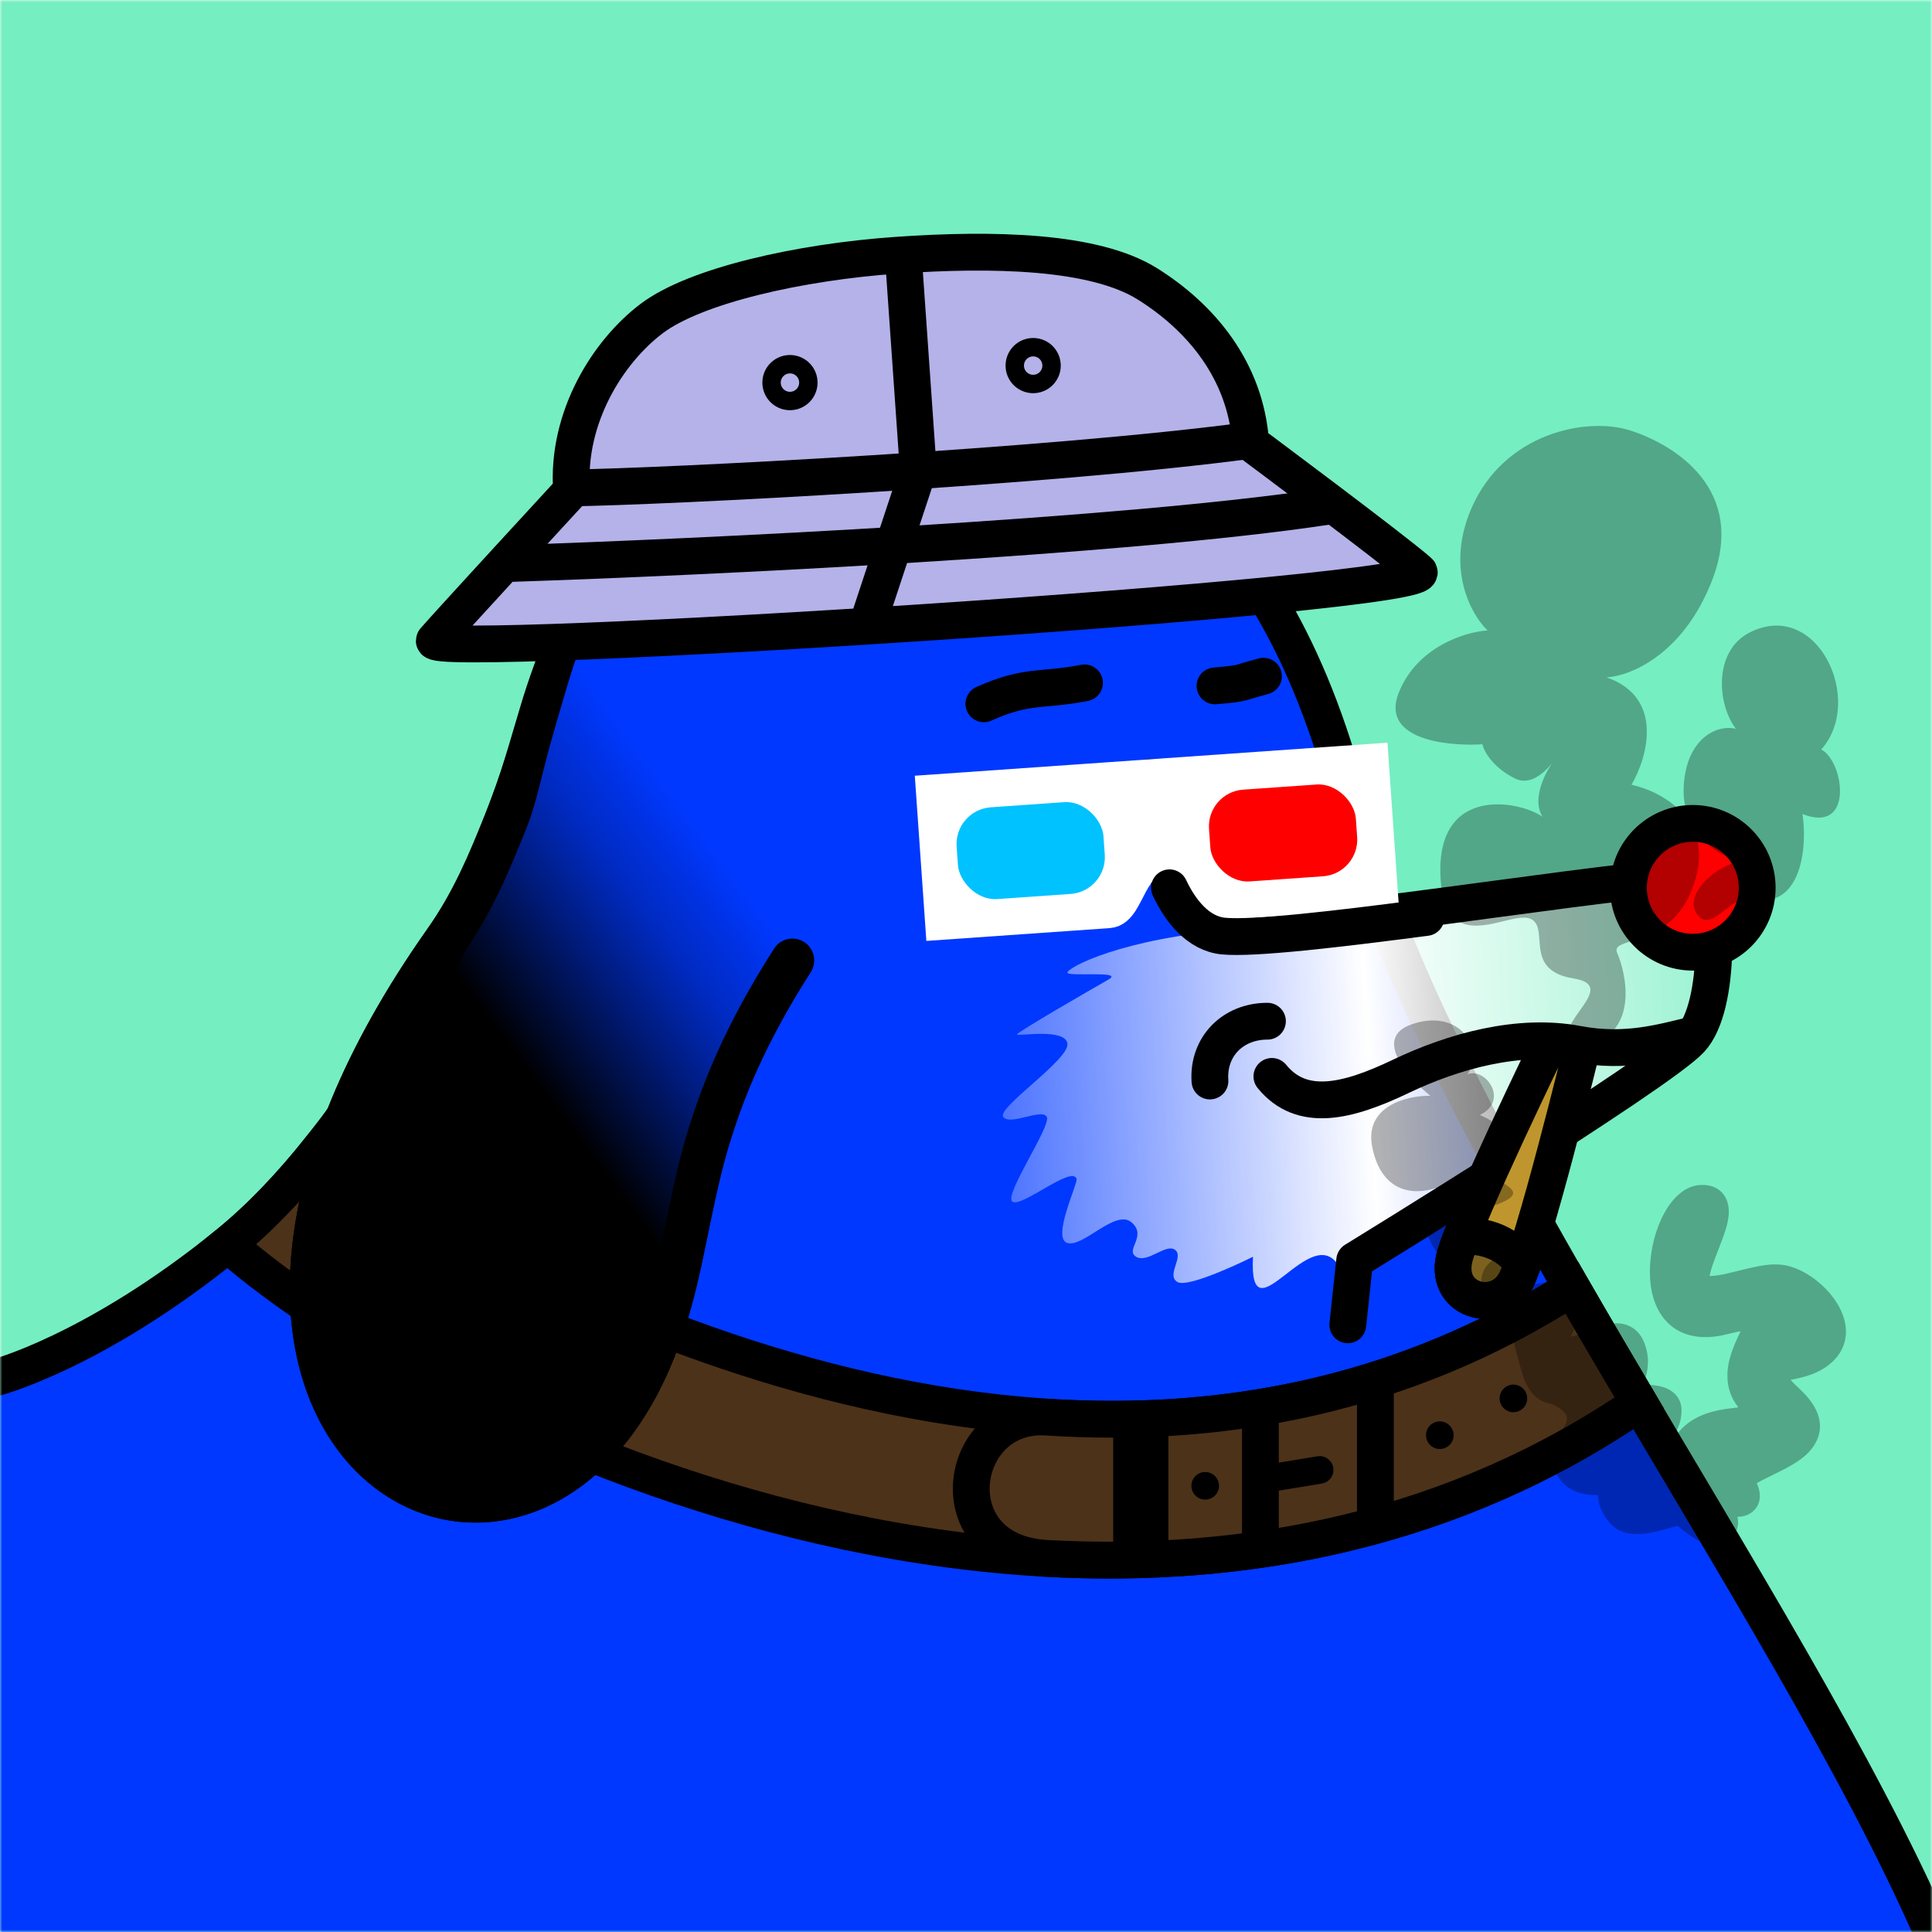 <svg width="420" height="420" viewBox="0 0 420 420" fill="none" xmlns="http://www.w3.org/2000/svg"><g id="0_doggo" clip-path="url(#0_clip0_1125_847)"><g id="0_Background"><mask id="0_mask0_1125_847" style="mask-type:alpha" maskUnits="userSpaceOnUse" x="0" y="0" width="420" height="420"><rect id="0_mask" width="420" height="420" fill="#F0F0F0"/></mask><g mask="url(#0_mask0_1125_847)"><rect id="0_color" width="420" height="420" fill="#75EEC2"/></g></g></g><defs><clipPath id="0_clip0_1125_847"><rect width="420" height="420" fill="white"/></clipPath></defs><g id="1_doggo" clip-path="url(#1_clip0_1125_1893)"><g id="1_Much Thick Body"><mask id="1_mask0_1125_1893" style="mask-type:alpha" maskUnits="userSpaceOnUse" x="0" y="0" width="420" height="420"><rect id="1_square" width="420" height="420" fill="white"/></mask><g mask="url(#1_mask0_1125_1893)"><path id="1_Fill" d="M0 299.5C0 299.5 20.5 294 49.5 270.5C78.5 247 105 197 116.5 156.857C128 116.713 145.572 92.702 192.931 88.443C240.291 84.184 277.549 110.084 294 177C310.451 243.916 388 347 420 420H0V299.5Z" fill="#0038FF"/><path id="1_Stroke" d="M420 420C388 347 310.451 243.916 294 177C277.549 110.084 240.291 84.184 192.931 88.443C145.572 92.702 128 116.713 116.5 156.857C105 197 78.5 247 49.5 270.5C20.5 294 -1 299.5 -1 299.5" stroke="black" stroke-width="8"/></g></g></g><defs><clipPath id="1_clip0_1125_1893"><rect width="420" height="420" fill="white"/></clipPath></defs><g id="2_doggo" clip-path="url(#2_clip0_1125_2939)"><g id="2_Much Thick Necklace"><path id="2_Stroke" d="M49.5 270.5C56.319 264.974 63 257.983 69.38 250C124.398 286.333 242.5 343.5 341.718 280C346.493 288.286 351.403 296.639 356.352 305C245 381.5 96.068 311.333 49.5 270.5Z" fill="#4C3219" stroke="black" stroke-width="8"/><path id="2_Stroke_2" d="M341.718 280C346.493 288.286 351.403 296.639 356.352 305C316.108 332.648 270.955 341.139 227.5 338.78C203.5 337.478 208 306.794 227.5 308.064C265.376 310.53 304.851 303.595 341.718 280Z" fill="#4C3219" stroke="black" stroke-width="8"/><path id="2_Vector 114" d="M248 316V335" stroke="black" stroke-width="12" stroke-linecap="square"/><path id="2_Vector 112" d="M274 312V334" stroke="black" stroke-width="8" stroke-linecap="square"/><circle id="2_Ellipse 15" cx="313" cy="312" r="3" fill="black"/><circle id="2_Ellipse 17" cx="262" cy="323" r="3" fill="black"/><path id="2_Vector 115" d="M274.514 318.54L271.553 319.026L272.526 324.947L275.486 324.46L274.514 318.54ZM287.365 322.509C289 322.241 290.108 320.698 289.84 319.063C289.571 317.428 288.028 316.32 286.393 316.589L287.365 322.509ZM275.486 324.46L287.365 322.509L286.393 316.589L274.514 318.54L275.486 324.46Z" fill="black"/><circle id="2_Ellipse 16" cx="329" cy="304" r="3" fill="black"/><path id="2_Vector 117" d="M299 306V328" stroke="black" stroke-width="8" stroke-linecap="square"/></g></g><defs><clipPath id="2_clip0_1125_2939"><rect width="420" height="420" fill="white"/></clipPath></defs><g id="3_doggo" clip-path="url(#3_clip0_1125_3146)"><g id="3_Mouth"><path id="3_Mouth / Fur" d="M218.099 242.816C216.605 240.823 232.543 230.359 232.045 226.871C231.547 223.384 221.087 225.377 221.087 224.878C221.087 224.38 237.523 214.913 241.01 212.92C244.496 210.927 232.045 212.422 232.045 211.425C232.045 210.429 243.5 203.951 269.399 201.958C295.298 199.965 369.012 190 369.012 190L372 203.951L369 225L300 270.22L291.314 275.701C285.337 264.241 271.391 292.144 272.388 273.21C272.388 273.21 258.442 280.186 255.952 278.691C253.461 277.196 257.446 273.21 255.454 271.715C253.461 270.22 249.477 274.705 246.986 273.21C244.496 271.715 249.477 268.725 245.99 265.736C242.504 262.746 235.531 271.217 232.045 270.22C228.558 269.224 234.366 257.257 234.037 256.269C233.041 253.279 222.083 262.58 220.091 261.252C218.099 259.923 228.558 244.809 227.562 242.816C226.566 240.823 219.593 244.809 218.099 242.816Z" fill="url(#3_paint0_linear_1125_3146)"/><path id="3_Mouth / " d="M250 169C250 169 250 200 266 201.5C282 203 368 188 370.5 191C373 194 374.5 218.5 367.5 226C360.5 233.5 294.5 274 294.5 274L293 288" stroke="black" stroke-width="8" stroke-linecap="round" stroke-linejoin="round"/><path id="3_Vector 70" d="M368 225C361.667 226.5 353.5 229 343 227C330.22 224.566 316 228.5 304.5 234C293 239.5 283 242 276.5 234" stroke="black" stroke-width="8" stroke-linecap="round"/><path id="3_Vector 71" d="M275.532 222C268.032 222 262.532 227.5 263.032 235" stroke="black" stroke-width="8" stroke-linecap="round"/></g></g><defs><linearGradient id="3_paint0_linear_1125_3146" x1="402" y1="229.5" x2="183.5" y2="241.5" gradientUnits="userSpaceOnUse"><stop stop-color="white" stop-opacity="0"/><stop offset="0.477" stop-color="white"/><stop offset="1" stop-color="white" stop-opacity="0"/></linearGradient><clipPath id="3_clip0_1125_3146"><rect width="420" height="420" fill="white"/></clipPath></defs><g id="4_doggo" clip-path="url(#4_clip0_1125_5693)"><g id="4_Nose"><circle id="4_Ellipse 5" cx="368" cy="193" r="14" fill="#FF0000" stroke="black" stroke-width="8"/></g></g><defs><clipPath id="4_clip0_1125_5693"><rect width="420" height="420" fill="white"/></clipPath></defs><g id="5_doggo" clip-path="url(#5_clip0_1125_8270)"><g id="5_Accessories"><path id="5_Vector 78" d="M316.345 272.786C319.308 262.812 336.502 227.5 336.502 227.5L344.002 227.5C344.002 227.5 333.438 270.815 329.502 278.5C325.566 286.185 313.383 282.76 316.345 272.786Z" fill="#BF962D" stroke="black" stroke-width="8" stroke-linecap="round" stroke-linejoin="round"/><path id="5_Vector 82" d="M329.502 278.5C325.565 286.185 313.383 282.76 316.345 272.786C316.648 271.767 317.099 270.483 317.665 269C320.569 268.167 328 269.5 330.938 275C330.4 276.498 329.914 277.695 329.502 278.5Z" fill="#7C621E" stroke="black" stroke-width="8" stroke-linecap="round" stroke-linejoin="round"/><path id="5_Union" opacity="0.3" fill-rule="evenodd" clip-rule="evenodd" d="M351.565 207.169C353.31 211.172 357.066 225.251 343.421 227.829C338.888 226.043 341.224 222.78 343.417 219.716C345.677 216.559 347.786 213.612 342.07 212.709C335.176 211.62 334.891 207.665 334.652 204.344C334.5 202.239 334.366 200.389 332.581 199.686C331.281 199.173 329.207 199.68 326.887 200.246C321 201.684 313.534 203.508 313.126 190.028C312.541 170.726 330.289 174.027 335.322 177.558C333.192 174.107 335.288 169.166 337.306 166.022C335.656 168.044 332.592 170.872 329.304 169.218C324.423 166.764 322.573 163.25 322.259 161.799C314.532 162.29 300.075 160.747 304.057 150.646C308.038 140.546 318.596 137.369 323.377 137.043C319.837 133.658 314.184 123.606 319.892 110.472C327.028 94.056 345.029 90.542 354.46 93.596C363.89 96.65 380.017 106.322 372.099 126.409C365.765 142.479 354.236 146.997 349.263 147.247C361.87 151.686 358.127 164.666 354.68 170.601C360.81 171.912 372.193 177.769 368.687 190.71C365.867 201.121 358.861 203.29 354.691 204.581C352.382 205.296 350.943 205.742 351.565 207.169ZM330.846 298.369C331.999 302.341 334.137 304.806 337.352 305.208C341.9 307.417 340.85 308.986 339.374 311.191C338.317 312.77 337.041 314.675 337.447 317.376C338.264 322.806 342.239 325.15 347.397 325.02C347.434 327.052 348.259 329.16 349.999 331.132C351.322 332.631 353.124 333.348 355.188 333.48C356.597 333.571 358.093 333.394 359.814 333.01C360.593 332.836 361.368 332.633 362.354 332.352C362.468 332.32 362.74 332.242 363.025 332.16C363.365 332.062 363.723 331.959 363.856 331.921C364.185 331.828 364.451 331.756 364.676 331.699L365.02 331.971L365.024 331.974C365.553 332.393 366.126 332.847 366.364 333.028C367.002 333.512 367.591 333.928 368.17 334.294C369.392 335.067 370.513 335.588 371.677 335.811C373.71 336.2 375.723 335.576 376.973 333.749C377.117 333.539 377.244 333.32 377.355 333.091C377.906 331.951 377.964 330.805 377.691 329.744C378.92 329.706 379.934 329.468 380.915 328.697C382.343 327.574 382.797 325.898 382.484 324.216C382.378 323.646 382.186 323.065 381.907 322.44C382.257 322.224 382.707 321.972 383.259 321.686C383.91 321.349 386.575 320.051 386.56 320.058C390.716 317.999 393.03 316.429 394.507 313.986C396.798 310.197 395.595 306.031 391.408 302.123C390.533 301.306 389.808 300.591 389.25 299.969C389.636 299.896 389.957 299.832 390.274 299.766C391.108 299.591 391.847 299.409 392.568 299.194C394.684 298.559 396.48 297.671 398.005 296.35C402.41 292.535 402.144 287.068 398.675 282.286C395.953 278.534 391.477 275.507 387.617 274.988C385.144 274.656 382.882 275.024 378.386 276.142L377.976 276.244C374.943 277.001 373.727 277.259 372.496 277.355C372.167 277.381 371.884 277.386 371.649 277.375C371.671 277.254 371.698 277.121 371.73 276.978C371.979 275.872 372.417 274.61 373.359 272.176L373.457 271.925C375.061 267.786 375.572 266.259 375.778 264.323C376.21 260.262 373.79 257.241 369.376 257.624C363.306 258.151 358.917 267.118 358.68 275.805C358.397 286.158 364.493 292.817 375.466 290.046C376.601 289.759 377.575 289.545 378.391 289.397C378.179 289.85 377.861 290.532 377.731 290.818C376.169 294.248 375.415 296.781 375.531 299.582C375.623 301.815 376.342 303.897 377.747 305.736C377.805 305.813 377.862 305.888 377.748 305.98C375.195 306.269 374.201 306.411 372.703 306.779C370.525 307.315 368.629 308.13 366.974 309.369C365.949 310.136 365.126 310.992 364.514 311.924C364.321 311.893 364.128 311.871 363.938 311.859C364.954 310.459 365.497 308.75 365.548 306.758C365.617 304.066 363.911 302.274 361.527 301.533C360.313 301.156 359.041 301.038 357.208 301.016C358.431 297.865 358.676 295.021 357.425 291.843C356.258 288.879 353.758 287.465 350.776 287.703C349.158 287.833 348.136 288.177 345.177 289.363C344.77 289.526 344.506 289.631 344.24 289.733C342.926 290.24 342.03 290.486 341.491 290.545C341.686 290.074 342.074 289.244 342.893 287.487L342.894 287.487L342.894 287.486L342.925 287.421C343.5 286.188 343.912 285.214 344.261 284.2C344.691 282.953 344.823 281.848 344.403 280.646C343.78 278.864 342.261 277.963 340.616 277.856C339.872 277.808 339.193 277.909 338.33 278.119C338.068 278.183 337.797 278.255 337.442 278.354L337.185 278.427C336.973 278.487 336.698 278.564 336.59 278.594C335.551 278.883 334.854 279.037 334.219 279.102C332.983 279.23 332.501 279.07 332.067 278.128C331.787 276.307 330.856 274.765 329.324 273.912C327.346 272.809 324.931 273.232 323.421 274.908C320.916 277.69 321.848 281.966 325.273 286.037C326.237 287.183 328.208 289.432 328.137 289.349C328.529 289.809 328.602 289.919 328.649 290.035C328.661 290.065 328.742 290.391 328.874 290.92L328.874 290.92L328.875 290.92C329.257 292.448 330.063 295.672 330.846 298.369ZM368.768 198.476C366.018 194.13 373.613 187.772 378.524 187.263C373.425 186.198 365.264 180.925 366.053 170.446C366.806 160.451 373.291 157.432 377.363 158.433C373.291 153.094 372.386 141.415 380.529 137.41C395.179 130.206 405.409 152.426 395.91 162.938C400.886 165.44 403.148 181.457 391.838 176.953C392.894 183.626 391.935 197.996 380.529 195.472C378.548 195.034 376.655 196.515 374.885 197.898C372.614 199.674 370.548 201.289 368.768 198.476ZM319.471 273.703C311.849 278.104 306.591 263.819 312.316 258.204C307.333 259.927 300.401 259.31 298.341 249.53C296.405 240.337 306.101 238.121 310.938 238.215C306.079 234.285 298.443 225.684 306.775 222.721C317.19 219.017 322.889 227.852 319.009 233.556C322.845 231.918 328.242 239.195 321.715 242.386C328.494 245.293 326.445 248.074 324.604 250.572C323.64 251.88 322.733 253.111 323.18 254.242C323.585 255.265 324.985 256.106 326.303 256.899C329.221 258.652 331.74 260.166 322.197 262.892C314.647 265.049 316.779 266.759 319.049 268.58C320.946 270.101 322.94 271.701 319.471 273.703Z" fill="black"/></g></g><defs><clipPath id="5_clip0_1125_8270"><rect width="420" height="420" fill="white"/></clipPath></defs><g id="6_doggo" clip-path="url(#6_clip0_1125_8527)"><g id="6_Eyebrows"><path id="6_Vector 76" d="M213.886 153C223.429 148.729 226.429 150.276 235.76 148.45" stroke="black" stroke-width="8" stroke-linecap="round"/><path id="6_Vector 77" d="M264.132 149.104C270.702 148.529 268.721 148.585 274.665 147" stroke="black" stroke-width="8" stroke-linecap="round"/></g></g><defs><clipPath id="6_clip0_1125_8527"><rect width="420" height="420" fill="white"/></clipPath></defs><g id="7_doggo" clip-path="url(#7_clip0_1125_8866)"><g id="7_Eyes" filter="url(#7_filter0_d_1125_8866)"><g id="7_Group 1"><path id="7_Vector 99" d="M205.092 198.279L203.139 170.348L297.908 163.721L299.861 191.652L267.939 193.885C261.953 194.303 261.186 183.33 253.206 183.888C245.225 184.446 244.995 195.489 241.005 195.768L205.092 198.279Z" fill="white" stroke="white" stroke-width="8"/><rect id="7_Rectangle 68" x="207.408" y="174.059" width="32" height="20" rx="8" transform="rotate(-4 207.408 174.059)" fill="#00C2FF"/><rect id="7_Rectangle 69" x="262.274" y="170.222" width="32" height="20" rx="8" transform="rotate(-4 262.274 170.222)" fill="#FF0000"/></g><path id="7_Mouth / " d="M310 197.454C290.636 199.986 272.515 202.111 266 201.5C260.516 200.986 256.618 196.069 254.231 191" stroke="black" stroke-width="8" stroke-linecap="round" stroke-linejoin="round"/></g></g><defs><filter id="7_filter0_d_1125_8866" x="-4" y="-2" width="428" height="428" filterUnits="userSpaceOnUse" color-interpolation-filters="sRGB"><feFlood flood-opacity="0" result="BackgroundImageFix"/><feColorMatrix in="SourceAlpha" type="matrix" values="0 0 0 0 0 0 0 0 0 0 0 0 0 0 0 0 0 0 127 0" result="hardAlpha"/><feOffset dy="2"/><feGaussianBlur stdDeviation="2"/><feComposite in2="hardAlpha" operator="out"/><feColorMatrix type="matrix" values="0 0 0 0 0.557 0 0 0 0 0.557 0 0 0 0 0.557 0 0 0 0.15 0"/><feBlend mode="normal" in2="BackgroundImageFix" result="effect1_dropShadow_1125_8866"/><feBlend mode="normal" in="SourceGraphic" in2="effect1_dropShadow_1125_8866" result="shape"/></filter><clipPath id="7_clip0_1125_8866"><rect width="420" height="420" fill="white"/></clipPath></defs><g id="8_doggo" clip-path="url(#8_clip0_1125_12658)"><g id="8_Head"><path id="8_body" d="M141.685 69.236C132.163 76.417 123.134 90.751 124.251 106.622C124.251 106.622 98.162 134.932 94.451 139.201C90.739 143.47 314.298 129.341 308.428 124.238C302.558 119.135 271.89 96.298 271.89 96.298C270.774 80.427 260.953 68.915 249.422 61.702C237.891 54.489 215.805 54.028 194.856 55.493C173.907 56.958 151.207 62.054 141.685 69.236Z" fill="#B4B2E8" stroke="black" stroke-width="8"/><path id="8_Vector 42" d="M111.325 122.483C151.998 121.143 244.352 116.79 288.393 110.101" stroke="black" stroke-width="8"/><circle id="8_Ellipse 2" cx="171.731" cy="83.174" r="4" transform="rotate(-4 171.731 83.174)" stroke="black" stroke-width="4"/><circle id="8_Ellipse 3" cx="224.601" cy="79.477" r="4" transform="rotate(-4 224.601 79.477)" stroke="black" stroke-width="4"/><path id="8_Vector 40" d="M196.422 56.386L199.631 102.274L189.289 133.572" stroke="black" stroke-width="8"/><path id="8_Vector 41" d="M123.711 106.079C144.243 105.813 227.753 101.611 271.85 95.72" stroke="black" stroke-width="8"/></g></g><defs><clipPath id="8_clip0_1125_12658"><rect width="420" height="420" fill="white"/></clipPath></defs><g id="9_doggo" clip-path="url(#9_clip0_1125_14017)"><g id="9_Ears"><path id="9_Fill" d="M119 137C117.231 141.518 115.029 147.058 112.956 154.124C109.206 166.907 108.072 170.485 105.482 176.932C101.958 185.703 98.588 193.87 92.694 202.249C74.831 227.642 65.151 251.64 63.316 272.877C61.671 291.922 66.502 308.102 76.397 318.792C85.918 329.078 99.295 333.218 112.372 329.853C126.048 326.333 137.91 315.115 145.5 297.718C148.048 291.878 149.894 286.091 151.533 279.243C152.19 276.499 152.74 273.943 153.618 269.662C156.33 256.438 157.498 251.565 160.141 243.866C163.718 233.445 168.802 222.983 176.247 211.362C177.661 209.154 177.025 206.213 174.826 204.793C172.626 203.373 169.696 204.012 168.282 206.22C160.43 218.475 155.013 229.623 151.187 240.769C148.369 248.979 147.135 254.126 144.342 267.745C143.484 271.931 142.951 274.406 142.325 277.022C140.808 283.36 139.128 288.627 136.825 293.905C130.341 308.767 120.685 317.9 110.02 320.644C100.354 323.131 90.525 320.09 83.335 312.322C75.362 303.708 71.326 290.191 72.751 273.699C74.43 254.263 83.48 231.828 100.429 207.733C106.757 198.737 110.474 189.923 114.265 180.487C117.012 173.648 117.198 169.907 121.04 156.81C123.848 147.24 125.456 141.463 128 136L119 137Z" fill="black"/><path id="9_Stroke" d="M119 137C117.231 141.518 116.029 147.058 113.956 154.124C110.206 166.907 109.072 170.485 106.482 176.932C102.958 185.703 98.588 193.87 92.694 202.249C74.831 227.642 65.151 251.64 63.316 272.877C61.671 291.922 66.502 308.102 76.397 318.792C85.918 329.078 99.295 333.218 112.372 329.853C126.048 326.333 137.91 315.115 145.5 297.718C148.048 291.878 149.894 286.091 151.533 279.243C152.19 276.499 152.74 273.943 153.618 269.662C156.33 256.438 157.498 251.565 160.141 243.866C163.718 233.445 168.802 222.983 176.247 211.362C177.661 209.154 177.025 206.213 174.826 204.793C174.826 204.793 168.748 185.5 160.141 182.5C151.533 179.5 154 154.124 142 154.124C130 154.124 128 136 128 136L119 137Z" fill="url(#9_paint0_linear_1125_14017)"/></g></g><defs><linearGradient id="9_paint0_linear_1125_14017" x1="101.5" y1="215.5" x2="151" y2="178.5" gradientUnits="userSpaceOnUse"><stop/><stop offset="0.431" stop-opacity="0.5"/><stop offset="0.661" stop-opacity="0.25"/><stop offset="1" stop-opacity="0"/></linearGradient><clipPath id="9_clip0_1125_14017"><rect width="420" height="420" fill="white"/></clipPath></defs></svg>